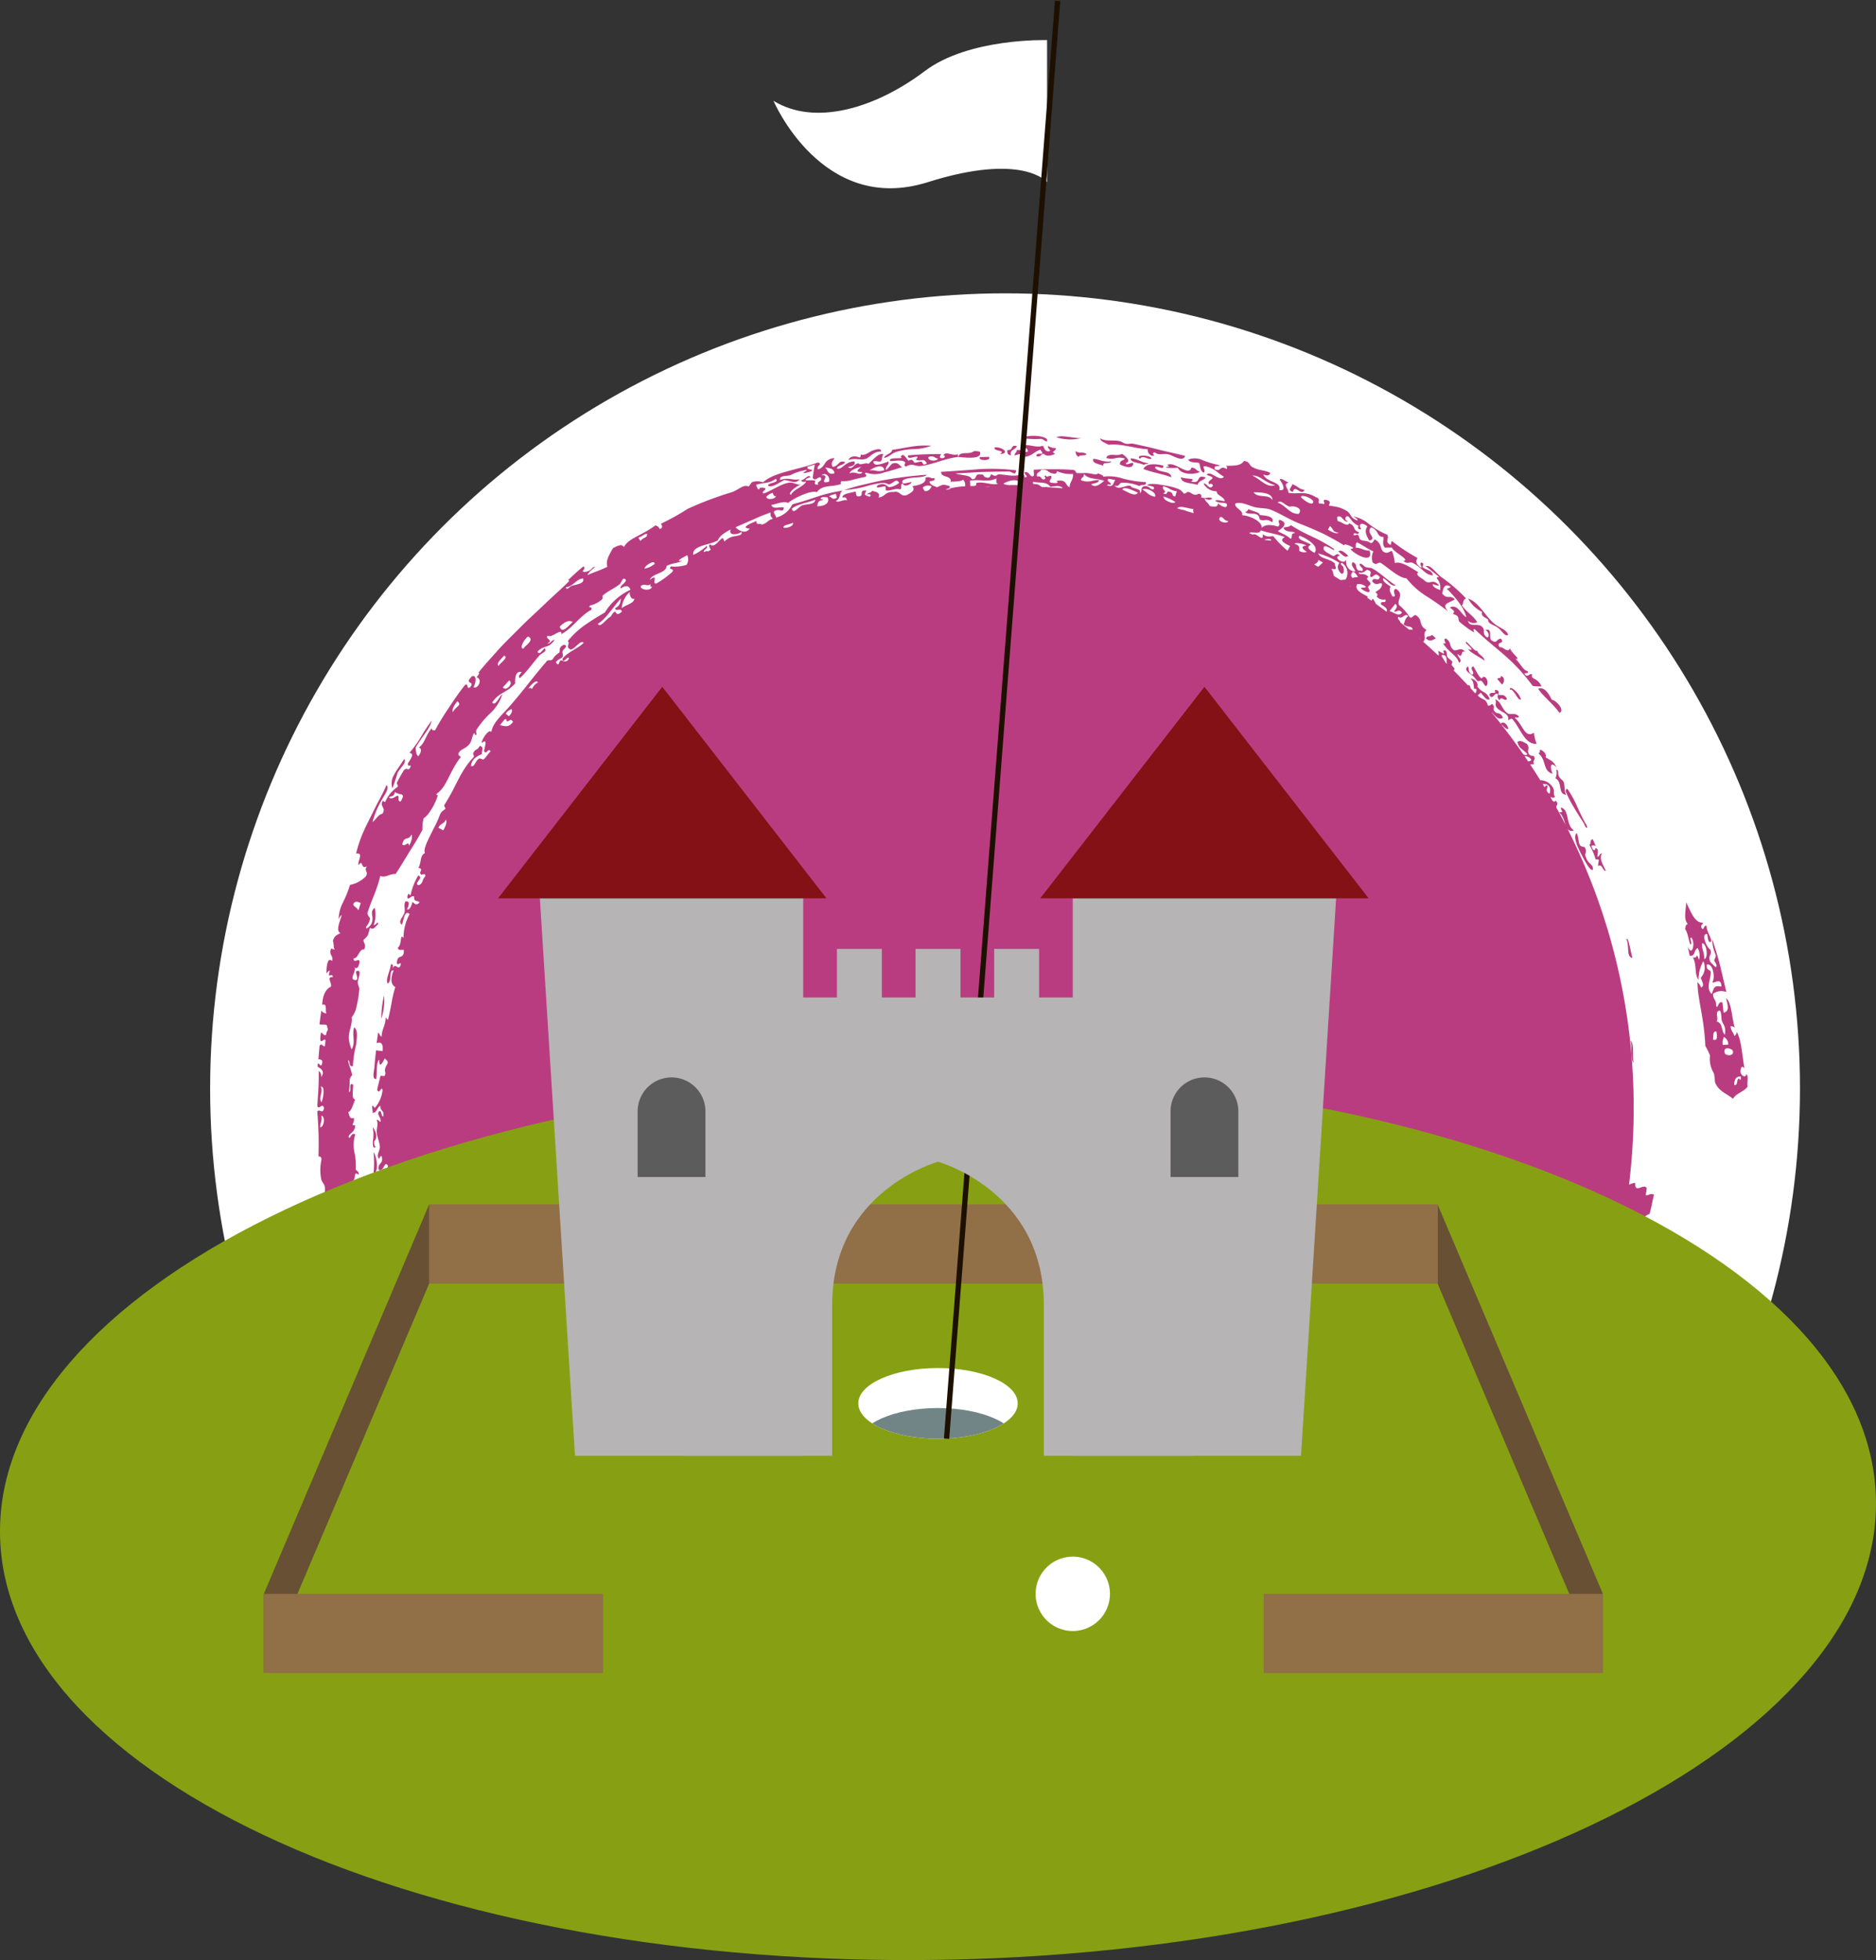 <svg xmlns="http://www.w3.org/2000/svg" xmlns:xlink="http://www.w3.org/1999/xlink" width="294.994" height="308.105" viewBox="0 0 294.994 308.105">
  <rect x="0" y="0" width="294.994" height="308.105" fill="#333333" stroke="none"/>
  <defs>
    <clipPath id="clip-path">
      <rect id="Rectangle_100" data-name="Rectangle 100" width="294.994" height="308.105" fill="none"/>
    </clipPath>
    <clipPath id="clip-path-2">
      <path id="Tracé_786" data-name="Tracé 786" d="M30.611,54.328c0,3.068,5.617,5.555,12.543,5.555S55.688,57.4,55.688,54.328s-5.608-5.551-12.534-5.551-12.543,2.491-12.543,5.551" transform="translate(-30.611 -48.777)" fill="none"/>
    </clipPath>
  </defs>
  <g id="Groupe_19501" data-name="Groupe 19501" transform="translate(571.041 -2367.89)">
    <circle id="Ellipse_9" data-name="Ellipse 9" cx="125" cy="125" r="125" transform="translate(-538 2414)" fill="#fff"/>
    <g id="Groupe_19324" data-name="Groupe 19324" transform="translate(-571.041 2367.89)">
      <g id="Groupe_101" data-name="Groupe 101" transform="translate(0 0)">
        <g id="Groupe_100" data-name="Groupe 100" clip-path="url(#clip-path)">
          <path id="Tracé_708" data-name="Tracé 708" d="M36.5,16.652c.049.4-.339.454-.309.833.741-.154,1.891-.683,1.133.256,1.5.04,1.856-.851,2.945-1.155,0,.269.353.309.251.644-.454,0-1-.066-.891.392.772.181.6-.4,1.177-.384.22.511,1.609.229,1.737-.066-.846-.216.317-.428.075-.842a2.093,2.093,0,0,1-1.137-.317c-.309.37.807.785-.066.846-.591-.115-.538-.6-.807-.895-1.195.485-2.8-.644-3.514.287.763-.031,1.248.128,1.129.679-.886.119-.833-.4-1.724-.278" transform="translate(123.361 54.097)" fill="#ba3c80"/>
          <path id="Tracé_709" data-name="Tracé 709" d="M41.536,15.847c-1.2.022-3.113-.56-3.853-.137a7.141,7.141,0,0,0,3.853.137" transform="translate(128.452 53.028)" fill="#ba3c80"/>
          <path id="Tracé_710" data-name="Tracé 710" d="M39.415,16.021c.348.04,1.085.851.882.044-.732-.736-3.567-.617-3.822-.15a14.617,14.617,0,0,0,2.941.106" transform="translate(124.331 52.969)" fill="#ba3c80"/>
          <path id="Tracé_711" data-name="Tracé 711" d="M38.838,16.978c.132-.423,1.089-.048,1.23-.467-.82-.419-1,.013-1.7-.423a.864.864,0,0,0,.472.891" transform="translate(130.78 54.838)" fill="#ba3c80"/>
          <path id="Tracé_712" data-name="Tracé 712" d="M36.343,17.012c1.715-.1.273-1.2-.864-1.049-.154.736,1.856.322.864,1.049" transform="translate(120.908 54.363)" fill="#ba3c80"/>
          <path id="Tracé_713" data-name="Tracé 713" d="M36.511,17.392c-.3-.952.785-.833.908-1.455-1.08-.265-.481.763-1.468.617-.088.481.057.794.56.838" transform="translate(122.464 54.177)" fill="#ba3c80"/>
          <path id="Tracé_714" data-name="Tracé 714" d="M14.891,29.291c.41-.864,1.539-1.653,1.071-2.231-.6.952-1.217,1.741-1.6,2.487a2.556,2.556,0,0,0-.265,2.121,21.11,21.11,0,0,0,.794-2.376" transform="translate(47.603 92.242)" fill="#ba3c80"/>
          <path id="Tracé_715" data-name="Tracé 715" d="M13.941,48.182c-.556.168-.225.613-.8.282l.322.846.8-.287Z" transform="translate(44.801 164.242)" fill="#ba3c80"/>
          <path id="Tracé_716" data-name="Tracé 716" d="M14.613,49.629c-.194-.406-.322-1.062-.626-1.049.2.86-.476-.317-.7-.066l.317.851c.467-.406.617.41,1.01.265" transform="translate(45.289 165.25)" fill="#ba3c80"/>
          <path id="Tracé_717" data-name="Tracé 717" d="M13.867,49.752c-.128.547.41,1.706.992,1.208-.273-.692-.551-1.349-.992-1.208" transform="translate(47.203 169.528)" fill="#ba3c80"/>
          <path id="Tracé_718" data-name="Tracé 718" d="M14.358,50.175c-.207-.454-.366-.935-.551-1.4-.908.062-.071,1.649.551,1.4" transform="translate(45.702 166.257)" fill="#ba3c80"/>
          <path id="Tracé_719" data-name="Tracé 719" d="M34.587,16.47c-.128.8.957.088,1.486.229.123.031-.287.436-.234.454.869.3,1.049-.216,1.477.256.145.163.335.339.04.423-.5.265-.467-.313-.613-.357-.291-.088-.824.185-1.142.128-.145-.018-.242-.741-.913-.291-.313-.176-.794-1.4-1.256-.653.736.547-2.054-.075-1.649.7.864.009,2.019-.273,2.372.251-.075.317-.3.41.084.63,1.12-.63,1.353-.018,2.293-.1,1.755-.15,3.725-1.168,5.912-1.424l-.022-.423c-.913.309-1.821-.542-2.306.159.4-.022.348.507-.251.454-.445,0-.238-.441-.053-.63a51.994,51.994,0,0,0-5.224.194m4.709.5c-.181.507-1.755.4-1.477-.256.9-.287.926.229,1.477.256" transform="translate(108.203 55.112)" fill="#ba3c80"/>
          <path id="Tracé_720" data-name="Tracé 720" d="M37.6,16.184c-.877-.123-.71-.176-1.155.057-.723.4-1.966-.168-2.271.78.273-.035,4,.63,3.426-.838" transform="translate(116.48 54.811)" fill="#ba3c80"/>
          <path id="Tracé_721" data-name="Tracé 721" d="M36.425,16.29l-1.433.022c-.423.652,1.874.622,1.433-.022" transform="translate(119.102 55.53)" fill="#ba3c80"/>
          <path id="Tracé_722" data-name="Tracé 722" d="M41.177,17.358c.816-.044,1.631-.079,1.931-.432a64.531,64.531,0,0,0-6.507.8c-1.142.2-2.271.476-3.373.736a28.37,28.37,0,0,0-3.117.886,17.264,17.264,0,0,0,3.818-.719c1.362-.344,2.614-.613,3.161-.168.749-.123,1.155-1.089,1.658-.269a2.785,2.785,0,0,1-1.583.683c-.481-.22-.7-.767-1.759-.3-.719.758.966.062,1.168.19.106.057,0,.6.115.626.679.123,1.508-.419,2.222-.15.357-.19-.084-.816.423-.935.172.626,1.2.207,1.376-.22-.533,0-1.618.556-1.442-.194.282-.357,1.1-.445,1.909-.529" transform="translate(102.641 57.698)" fill="#ba3c80"/>
          <path id="Tracé_723" data-name="Tracé 723" d="M32.931,17.561c.705-.172,1.182-1.23,2.473-1.155.031-.679-.908-.291-1.234-.2-.653.159-1.221.926-1.984.648-.026.176.079.41-.2.476-.56-.265-1.424-.291-1.728.379,1.2-.362,1.781.088,2.672-.15" transform="translate(103.145 54.586)" fill="#ba3c80"/>
          <path id="Tracé_724" data-name="Tracé 724" d="M36.184,16.454a8.105,8.105,0,0,0,2.769-.52,12.243,12.243,0,0,0-2.923.106c-1.08.145-2.2.406-3.223.525-.035.622-1.168.7-1.274,1.283.869-.176,1.054-.661,1.922-.961a11.047,11.047,0,0,1,2.729-.432" transform="translate(107.488 54.141)" fill="#ba3c80"/>
          <path id="Tracé_725" data-name="Tracé 725" d="M13.668,48.351A3.33,3.33,0,0,1,14.4,50.3c.97,0,0-2.57-.736-1.944" transform="translate(46.591 164.483)" fill="#ba3c80"/>
          <path id="Tracé_726" data-name="Tracé 726" d="M58.75,33.595c.309.974.785.758.19-.088-.5-.877-.988-1.957-1.428-2.945a15.178,15.178,0,0,0-1.3-2.31c-.207-.273-.3-.04-.375.2a16.5,16.5,0,0,0,1.318,2.592c.5.855,1.063,1.706,1.592,2.553" transform="translate(190.344 95.883)" fill="#ba3c80"/>
          <path id="Tracé_727" data-name="Tracé 727" d="M54.545,23.423c-.273.727.692.948.921,1.2.106.115-.066.291.278.564s.913.432,1.358.785c.525.41,1.159,1.5,1.543,1.036-.344-.891-1.4-1.014-2.381-1.9-1.252-1.093-2.235-3.183-3.9-3.765a4.72,4.72,0,0,0,2.178,2.081" transform="translate(178.506 72.751)" fill="#ba3c80"/>
          <path id="Tracé_728" data-name="Tracé 728" d="M56.029,28.5c-.287-.507.1-.9-.419-1.062a2.166,2.166,0,0,1-.132,1.376c1.186.613.313,2.509,1.684,2.588-.362-.652-.141-1.3-.406-2.024-.1-.278-.494-.4-.727-.877" transform="translate(189.11 93.528)" fill="#ba3c80"/>
          <path id="Tracé_729" data-name="Tracé 729" d="M54.864,24.6c.481.957,2.372,2.394,3.342,3.809.943-.454-.639-2.063-1.208-2.059-.551-1.151-1.23-2.072-2.134-1.75" transform="translate(187.017 83.65)" fill="#ba3c80"/>
          <path id="Tracé_730" data-name="Tracé 730" d="M57.728,29.465C57.2,28.358,56.578,28.309,56,27.882c.339-.353-.644-1.42-.93-1.076a.315.315,0,0,1-.2.463c1.314,1.005.644,2.773,2.244,3.214-.419-.961-.419-2.068.617-1.018" transform="translate(187.028 91.147)" fill="#ba3c80"/>
          <path id="Tracé_731" data-name="Tracé 731" d="M58.626,40.635c-.22-1.089.123-2.941-.467-3.54.273,1.085-.075,2.919.467,3.54" transform="translate(198.249 126.449)" fill="#ba3c80"/>
          <path id="Tracé_732" data-name="Tracé 732" d="M58.945,36.51c-.22-.811-.666-3.571-.935-2.949.52,1.089-.088,2.689.935,2.949" transform="translate(197.741 114.094)" fill="#ba3c80"/>
          <path id="Tracé_733" data-name="Tracé 733" d="M58.2,33.182s-.194.8-.1.939c.6-.454.692.842,1.186.749-.578-1.2-1.023-1.878-.639-2.778-.4.093-.309.467-.675.573-.075-.322.362-1.3-.362-1.367.106.26-.2.467-.392.163l-.225-.511a.848.848,0,0,1,.7.009l-.45-1.032c-.608.04-.168.679-.556.846a10.625,10.625,0,0,1,1.005,2.31s.41-.057.507.1" transform="translate(193.228 102.019)" fill="#ba3c80"/>
          <path id="Tracé_734" data-name="Tracé 734" d="M40.58,17.439c-.088-.741,1.1-.2,1.279-.675-1.5.154-2.054-.454-2.848-.4-.212.754.939.78,1.57,1.076" transform="translate(132.891 55.77)" fill="#ba3c80"/>
          <path id="Tracé_735" data-name="Tracé 735" d="M57.631,31.883c-1.186,0-.705-1.155-1.208-2.182-.754.635.436,2.813,1.089,4.03.511.93.948,1.715,1.42,1.808.265-.935-.745-.93-1.027-1.966-.441-.758.348-.82-.273-1.689" transform="translate(191.507 101.245)" fill="#ba3c80"/>
          <path id="Tracé_736" data-name="Tracé 736" d="M42.61,17.1c.044-.564,1.525.578,1.283-.339-1.477-.339-2.667-.326-3.113.547,1.861.683,2.689.657,4.409,1.3-.168-1.173-1.9-.586-2.579-1.5" transform="translate(139.009 56.417)" fill="#ba3c80"/>
          <path id="Tracé_737" data-name="Tracé 737" d="M42.616,16.7c-.287-.626-2.681-.6-1.808.035.485-.7,1.4.322,1.808-.035" transform="translate(138.456 55.372)" fill="#ba3c80"/>
          <path id="Tracé_738" data-name="Tracé 738" d="M40.569,16.661c1.9-.229,3.637.507,6.185.719-.229.423.586,1.345,1,.9-.287-.075-.273-.45.1-.41.6.52,1.217.119,2.068.282.683.128,2.3,1.345,2.694.265-1.415-.37-2.9-.661-4.276-1.018s-2.7-.635-3.822-.886c-.542-.119-.683.088-1.208-.013-.547-.106-.6-.353-1.129-.432-1.12-.181-2.328.1-2.936-.445.031.56.82.732,1.331,1.04" transform="translate(133.752 53.25)" fill="#ba3c80"/>
          <path id="Tracé_739" data-name="Tracé 739" d="M43.13,17.125c-1.265-.154-1.525-.679-2.8-.785-.093.727,1.486.675,2.138,1.058.066-.269.533-.071.661-.273" transform="translate(137.461 55.701)" fill="#ba3c80"/>
          <path id="Tracé_740" data-name="Tracé 740" d="M46.485,18.47c.3-1.287,1.323.772,1.83-.309-.974-.15-.754-.419-1.909-.9-.057.419-.921.979.079,1.208" transform="translate(156.819 58.844)" fill="#ba3c80"/>
          <path id="Tracé_741" data-name="Tracé 741" d="M42.119,17.063c.062,1.04,1.495.877,2.623,1.221.185-.71.948-.652,1.292-1.159-1.724-.6-.564,1.111-2.323.63.926-.626-.807-.291-1.592-.692" transform="translate(143.573 57.931)" fill="#ba3c80"/>
          <path id="Tracé_742" data-name="Tracé 742" d="M41.619,17.846c.675.326,1.847.772,2.063-.031.106-.648-1.239.423-1.133-.22.926-.269-.185-1.151-.608-1.411a2.613,2.613,0,0,1-1.4.137c-.525,0-1,.066-1.085.507,1.362.366,1.574-.339,2.932.088-.2.37-.886.22-.772.93" transform="translate(134.506 55.169)" fill="#ba3c80"/>
          <path id="Tracé_743" data-name="Tracé 743" d="M41.711,16.686c.168.053.326.115.225.273-.172-.031-.339-.053-.335.137a9.522,9.522,0,0,0,1.8.013c.63,1.331,3.2.979,3.479.591-.7-.119-.489-.547-1.336-.617-.4,1.512-2.707-1.142-3.836-.4" transform="translate(141.807 56.421)" fill="#ba3c80"/>
          <path id="Tracé_744" data-name="Tracé 744" d="M13.795,43.268c-.251-.04-.26-.436-.269-.838.639-.626.256-1.658-.234-2.244a5.808,5.808,0,0,1,.031,2.182c-.018.754.022,1.3.472.9" transform="translate(45.309 136.986)" fill="#ba3c80"/>
          <path id="Tracé_745" data-name="Tracé 745" d="M53.387,25.287c.273.22.467.626.758.816.044.031.357-.154.507-.075.287.159.454.661.723.851.5-.238.287-1.552-.436-1.473-.3.886-1.089-1.023-1.525-1.649-.785.313.467,1-.216,1.327-.741-.529-.335-.855-.635-1.309-.763.586.291,1.085.824,1.512" transform="translate(178.258 80.983)" fill="#ba3c80"/>
          <path id="Tracé_746" data-name="Tracé 746" d="M52.628,24.016c.3.586,1.777,1.195,2.614,1.86-.2-.882-.9-.794-1.212-1.609-.339.37-2.01-2.16-1.711-1.142.807.736,1.292,1.27.309.891" transform="translate(178.222 78)" fill="#ba3c80"/>
          <path id="Tracé_747" data-name="Tracé 747" d="M53.123,25.341c.5,1.1.877-.666,1.358-.031a.424.424,0,0,0-.542-.644c.392.745-.648.062-.816.675" transform="translate(181.083 83.861)" fill="#ba3c80"/>
          <path id="Tracé_748" data-name="Tracé 748" d="M54.137,25.4c.459-.2.516-1.362-.251-1.283.251.432-.242.128-.485.41Z" transform="translate(182.03 82.187)" fill="#ba3c80"/>
          <path id="Tracé_749" data-name="Tracé 749" d="M54.755,25.544c.287.459.582.917.86.785a3.262,3.262,0,0,0-.917-1.384c-.454-.406-.873-.613-.846-.15.278-.141.6.3.9.749" transform="translate(183.56 83.619)" fill="#ba3c80"/>
          <path id="Tracé_750" data-name="Tracé 750" d="M47.732,19.731c.494.4,1.063,1.186,1.574.7-.436-.353-1.018-1.054-1.574-.7" transform="translate(162.706 66.929)" fill="#ba3c80"/>
          <path id="Tracé_751" data-name="Tracé 751" d="M44.922,18.149a.863.863,0,0,1-.507.476c.52.582,2.147-.273,2.257,1.155.78.384,1.005-.265,1.966.45.511-.992-1.314-1.08-1.966-1.137.079-.476-1.256-.6-1.75-.943" transform="translate(151.399 61.867)" fill="#ba3c80"/>
          <path id="Tracé_752" data-name="Tracé 752" d="M50.86,23.221c.626.6,1.08.234,1.552-.031l-.622-.56c-.265.45-.7,0-.93.591" transform="translate(173.369 77.142)" fill="#ba3c80"/>
          <path id="Tracé_753" data-name="Tracé 753" d="M54.934,24.879c-.7-.829-1.168-.1-1.763-.247-.926-.688-.212-1.16-1.309-1.874-.591.37.52.913-.388.8.789,1.384,2.182,1.852,2.478,3.029.776-.331-.357-.952-.181-1.371.891.939.344-.714,1.164-.339" transform="translate(175.458 77.578)" fill="#ba3c80"/>
          <path id="Tracé_754" data-name="Tracé 754" d="M220.216,132.707l.154-1.115c-.5-.824-1.9,1.018-1.808-.824a2.856,2.856,0,0,0-.979.3,99.308,99.308,0,0,0,.736-12.027,97.393,97.393,0,0,0-10.391-43.9.806.806,0,0,0,.988.238c-1.353-.948-.635-3.249-2.041-3.606.026.785.666.63-.3.772-.137-.256-.278-.507-.419-.758-.1-.4.507-.481-.137-1.12-.119.313-.322.172-.489,0-.106-.194-.22-.388-.331-.582.287.176.569.216.736,0-.353-.622.018-.811-.3-1.411a2.34,2.34,0,0,0-2.006-1.195c-.516-.829-1.036-1.64-1.569-2.451a1.1,1.1,0,0,1,.6-.04c-.335-.683.362-.7-.044-1.274-.132-.168-.6.079-.829-.454-.256-.6.269-.745-.256-1.49-.5-.242-.983-.652-1.5-.313.26,1.063.719,1.032,1.583,1.918-.234.287-.441.145-.648.04q-1.693-2.44-3.518-4.77c.375.317.754.807,1.137.807.022-.525-.7-1.424-1.168-.846-.467-.6-.948-1.186-1.428-1.777l.093.044c.556.666,1.111,1.2,1.675.794-.45-1.067-.895-.414-1.34-1.054-.344-.423.234-.63-.375-1.111-.225.123-.441.41-.675.185-.313-1.16-.86-.741-1.574-1.543l.485-.41c.472.56.952,1.323,1.393,1-.564-1.345-1.032-.816-1.944-1.98.256-.547-.533-1.331-1.12-1.221.6.185.547,1.358.639,1.636-.022-.062.326-.137.339.075a.7.7,0,0,1-.185.586c-.26-.287-.516-.573-.78-.86.057-.132.009-.282-.278-.472l-.075.093c-.745-.807-1.508-1.6-2.279-2.385.414-.26-.115-.481-.3-.855-.048-.1.172-.362.106-.489-.15-.287-.613-.485-.785-.772-.071-.115-.013-1.38-.644-.921.5.988-.67-.172-.833.066a.647.647,0,0,1,.079.657c-.785-.736-1.583-1.464-2.39-2.174.6-.582-.181-1.27.538-1.847-1.428-.838-.472-1.512-1.68-2.323-.388-.145-.56.591-.983.3a7.9,7.9,0,0,0-1.68-1.909c-.384-.846.917-1.675-.5-2.544-.8.3.406,1.424-.556,1.168-.22-.5-.622-1-.26-1.5-.6-.45-1.42-.891-1.124-1.345.983.67,1.04,1.212,1.971,1.177-1.331-.846-2.579-2.077-3.7-2.681-.423-.22-.56-.048-1.195-.282-.022-.009-.794-.833-.829-.3.093.331.833.635.353.992-.238-.154-.379-.04-.591-.132-.516-.423-.026-.9-.824-1.3-.5.538.353.992.353,1.5a1.506,1.506,0,0,1-1.411-1.433c-.071-.939.084.013-.586-.132-.5-.093-1.3-.78-.384-.966-.688-.626-.705.392-1.309-.04-.635-.384-1.481-.741-1.234-1.226.062-.78,2.107,1,1.543.181-.666-.432-1.3-.807-1.918-1.155s-1.23-.608-1.8-.891a22.586,22.586,0,0,1-3.011-1.644c-.269.348-.767.26-1.146.4.251.891,1.847.463,1.768.877-.763-.1-.251,1.04-.741.807-.613-.608-1.741-.917-1.913-1.164.529-.322,1.913-1.252.229-1.764-.322.41.273.635-.2,1.076-1.067-.322-2-.388-2.575.194.093-1-1.781-1.891-3.086-1.988.247-.763-1.195-1.085-1.085-1.816.807-.344,1.79.154,2.875.494.882.278,1.935.163,2.628.432,1.428.529,3.011,1.587,4.656,2.226,1.195.467,2.61,1.058,3.884,1.671,1.256.652,2.4,1.292,3.091,1.75-.022-.476,1.354.287,1.459.388a1.584,1.584,0,0,1-.472.2c1,1.08,3.7,2.279,2.994.194-.613.168-1.543-.533-2.165-.414.079-.287-.128-.564.216-.869,1.6.869,1.279.824,2.557,1.433a2.355,2.355,0,0,0-.119,1.7c.661.666.82-.128,1.323.128,1.389.957,2.9,2.368,4,2.4a12.4,12.4,0,0,0,3.28,2.9,40.578,40.578,0,0,1,3.32,2.35c-1.27-1.358.225-1.345,1-1.944-.772-.8-1.155.119-1.971-.908.159-.749.3-1.715,1.345-1.071a.829.829,0,0,1-.648.278c1.547,1.574,2.742,3.042,3.091,4.51-.842-.414-1.336-2.156-2.6-1.525,1.292.9.317.705.586,1.089-.066-.1.436.1.582.234.269.251.176.732.339.913a17.133,17.133,0,0,0,2.381,1.733c-.19-.256-.251-.732.1-.5,3.5,3.359,5.731,4.378,9.056,8.866a6.309,6.309,0,0,0,1.38.062c-.661-1.481-1.772-1.018-1.468-1.874-.428-.265-.767.692-1.234-.154.22-.123.71.106.494-.4-.578.057-1.265-1.38-1.891-1.909.992.168-.5-.719-.86-1.618-.428.811-1.1-.388-1.6-.168-.736-1.005.908-.436.181-1.362-.758-.013-.542.913-1.539.212-.423-.591.278-1.891-.917-1.574.785.384.542,1.473.159,1.071-.807-.675.031-1.032-.794-1.693-.622-.472-1.94.212-2.077-.842a1.266,1.266,0,0,0,1.442.225c-.732-1.129-1.455-1.376-2.42-2.614.348-.357.044-.794.648-1.124a24.271,24.271,0,0,0-3.615-3.165c-1.19-.794-1.834-2.151-2.707-1.909l2.1,1.693c-.807.145-.079.207.15,1.208.066.3-.009.555.04.855-.212-.031-1.406-.507-1.146-.93a2.45,2.45,0,0,0,.97.234c-.974-1.155-1.371-.176-2.16-.652-.392-.481-1.808-1.018-1.111-1.442-1.283-.763-2.751-1.794-3.712-1.45a6.8,6.8,0,0,0-.445-1.9c-.467.053-.75.6-1.464.018-.432-.608-.194-1.243-1.248-1.838-.216.234-.344.705-.719.538-.56-.414-1.036-.229-1.459-.454-.357-.19-.19-.635-.516-.829-.053-.035-.785.326-.622-.123.2-.265.736.247.851-.234-1.129-.428-.432-.992-1.561-1.42-.282.661-1.287-.353-1.856-.362.123-.238-.181-.441.066-.7.705-.287.965,1.085,1.64.727-.794-.088-.379-1.063.079-.7.463.485.586.988,1.574,1.428a.315.315,0,0,0,.4.485c-.516-.617-.035-1.239.965-.4-.525.772-.128,1.508.313,2.235,1.353-.357-.727-1.256.3-2.081,1.3.5.794,1.508,1.887,1.5.137.564-.26,1.146.269,1.7.366-.018.741-.031,1.107-.018.145.67,3,1.984,1.781,2.09.688.626.979.009,1.587.37,1.433.758,1.812,1.852,3.068,1.9-.176-.926-1.221-.811-1.631-1.318-.079-.1.414-.533-.2-.7-.331.265.057.578.066.869-.961-.586-1-1.067-.657-1.578a28.7,28.7,0,0,1-4.016-2.658c-.309.238.053.692-.37.52-.8-.494.009-1.023-.392-1.525a12.453,12.453,0,0,1-2.9-1.706,5.276,5.276,0,0,0-2.425-1.16c.287.207.754.4.666.635-1.221-.423-.952-.961-1.592-1.428a5.279,5.279,0,0,0-1.547-.688c-.476-.106-.921-.15-1.389-.238.137-.3.4-.622-.225-.838-1.177-.291-.013.67-.67.6-.265-.141-.4-.018-.635-.093-.185-.326.291-.732-.489-.979-1.825-1.08-2.857-.392-4.334-.7.119-.564-1-1.376.1-1.592-.445-.084-1.309-.882-1.455-.445.392.481,1.164,1.878-.075,1.6.476-1.314-2.077-1.173-2.5-2.447.591.282.952.2,1.089-.242-1.089-.52-1.7-.287-2.874-.943-.5-.3-.278-.785-1.257-.935-.533.873-1.786.714-2.861.785a.322.322,0,0,1,.137.5c-1.124-.7-.869.564-1.887.009-.1-.741.6-.331.838-.6a15.676,15.676,0,0,1-2.738-.807,2.821,2.821,0,0,0-2.275-.084c.41.555,1.018.37,1.7.507.291.5.079,1.173.736,1.543.533-.388-.551-1.08.335-1,1.45.335,1.891,1.093,2.852,1.631-.644.943-2.235-1.182-2.694-.26,2.143.6-.313.7.419,1.477.071-.2.56-.088.542.19-.525.895-1.146-.692-1.433-.26a2.322,2.322,0,0,0,2.032,1.146c-.053.666,1.3.9,1.243,1.561-.516-.057-1.146-.291-1.477-.071.736.569,1.79.075,1.861.657-.018.8-1.274-.057-1.4-.273-.066.727-.71.569-1.345.423-.128-.432-.732-.714-.776-1.173.586.269,1.01.3,1.2-.026-.767-.322-.974.159-1.741-.154.053-.256.079-.5-.406-.564-.772.494-1.045-.229-1.689-.282-.176-.018-.335.335-.661.242a2.235,2.235,0,0,0-.692-.648,9.263,9.263,0,0,0-2.174-.591c-.895-.159-2.385-.467-2.892-.057.472.163,1.42.128.988.675-.675-.075-.5-.516-1.309-.538-.9.145-.287.908-.829,1.107.384-.807-1.27-.622-1.45-1.151-.846-.168-1.825.807-2.544-.062.842.348.67-.428,1.217-.41a6.248,6.248,0,0,1,2.747.529c.2-.379,1.089.088,1.005-.63a17.784,17.784,0,0,1-3.615-.56,6.986,6.986,0,0,0-3.095-.3c-.026-.3-.569-.326-.767-.538-.326.357-1.137.022-1.7-.026-.476-.035-1.4.053-1.706-.018-.132-.031-.194-.445-.5-.472-.957-.093-1.953-.11-2.994-.115h-1.583l-1.64.066c-.172.3.26,1.107-.339,1.049-.428-.181-.379-.688-1.085-.679-.282.384.8.736-.035.846-.022-.26-.062-.507-.538-.445-1.411.392-2.376-.022-3.628-.035-.084,0-.194.242-.56.22-.19-.009-.423-.234-.551-.207-.093.022-.176.772-.833.436-.436-.013-.225-.538-.846-.414-1.045-.181-.414.816-1.367.71-.335-.732-1.768-.542-2.561-.9,1.217-.022,2.725-.163,4.224-.216,1.5-.035,3-.075,4.179-.071.467-.009,1.063.776,1.124-.194a32.217,32.217,0,0,0-5.789-.181c-2.182.181-4.4.326-6.009.423-.013.988,1.622.476,1.525,1.556.732-.048,1.583-.018,1.922-.331a1.128,1.128,0,0,1,.331,1.04,11.7,11.7,0,0,0-2.451.362.3.3,0,0,1,.04.115l-.6.066c.137-.225.824-.1.525-.6-1.107-.251-.869-.265-1.918.212-.494-.22-1.12-.317-1.208-.93.436-.071.966-.079.794-.516-.661.163-.648-.317-1.415-.053.154.7-.555,1.12-2.081,1.331.6.63-.163,1.005-.864,1.411l-.317.053c-.767.009-.8-.763-1.759-.551-1.4-.057-1.248.723-2.359.877.331-.794-.335-.869-1.058-1.071.066.344-.732.278-.732.591.428-.159.789.123.357.357-.86-.366-.816-.194-.485-.979-1.327-.119-.2.9-1.226.917-.41.048-.366-.45-.463-.767-.807.242-2.16.326-2.063.97.476-.154.679.035.688.472-.287-.353-1.477.454-1.711.026.789-.348.432-1.168,1.036-1.6a23.286,23.286,0,0,0-3.637.829c-1.212.406-2.535.86-4.259,1.323A3.884,3.884,0,0,1,83.461,26.2c.035-.344-.692-.908-.106-1.093.763-.348,1.27.428,1.323-.5-.626-.154-1.711.384-1.953-.388.93-.19,2.054-.679,2.61-.313.921-.767,3.611-2.059,4.528-1.7.9-1.19,2.2-.763,3.787-1.265.022-.176-.1-.406.176-.485.829.176,2.447-.472,3.655-.644.556-.432-.454-.428.154-.679a4.085,4.085,0,0,0,2.835-.035c1.085-.251,2.169-.652,2.835-.8-.472-.242-.564-.869-1.543-.6-.4.309-.6.719-1,1.023-.181-.6.533-.749.357-1.345a7.471,7.471,0,0,1-1.411.459c-.5.11-.93.053-.948-.459.529-.154.666.088,1.177-.018.247-.326.15-.816.4-1.142-.846-.194-1.7,1.032-2.385,1.552-.247-.322-1.345.309-1.508-.1-.745,0-.97,1.16-1.667.578.758-.106,1.208-.344,1.005-.869-1.459-.018-1.971,1.4-2.742,1.107-.026-.511,1.182-.538,1.265-1-1.045-.41-.877.608-1.935.741-.406-.648.1-.952.265-1.389-1.847.234-1.243,1.389-2.588,1.794-.317-.6.838-.8.009-1.093-3.558,1.261-6.812,1.508-8.654,3.117a2.7,2.7,0,0,0-1.614-.066c-.379.2-.348.5-.679.723-.741-.379-1.53.5-2.535.873a54.085,54.085,0,0,0-7.01,2.641,37.64,37.64,0,0,1-4.2,2.332c.141.309.4.613-.2.851a.915.915,0,0,0-.679-.578c-2.337,1.706-4.228,2-4.951,3.408-.331-.582-1.04-.168-1.711.154-.551.979-1.2,1.957-.886,2.932-1.076.564-2.05.816-3.113,1.309.1-.573,1.706-1.534.943-1.252-.247.088-.392.63-1.323.749-.961.031.287-.432-.273-.86a31.973,31.973,0,0,0-2.482,2.235c.123-.106.366-.084.132.172-1.01,1.027-2.226,2.085-3.465,3.258-1.221,1.195-2.575,2.381-3.853,3.655-1.265,1.292-2.592,2.531-3.747,3.822s-2.279,2.5-3.188,3.672c.357-.335.216.212-.22.608,1.032.251.273,1.913-.459,1.578.366-.705.569-1.918-.216-1.755-1.424,1.362.516.705-.3,1.719-.692.529-.159-.7-.842-.3-1.054,1.331-1.874,2.566-2.636,3.721a37.264,37.264,0,0,0-2.059,3.395c-.313-.075-.494.1-.52-.362C28.268,60.55,28.3,61.6,27.3,62.331c.511.225.362.741-.093,1.389-.436-.317-.339-.877-.423-1.353.719-1.376,2.35-3.086,2.517-4.224a22,22,0,0,0-1.627,2.442A18.368,18.368,0,0,1,25.8,63.19c.908.115.168.961-.242,1.658-.093.772.877-.168.238.851-.4.256-.238-.291-.86.2-.37.613-.727,1.23-1.049,1.869-.19.357.194.428.084.745a5.383,5.383,0,0,0-1.988,2.407l-.375-.194c-.551.948.608,1-.053,2.041-.578.031-1.023.891-1.543,1.3a12.392,12.392,0,0,1,1.12-2.888c.529-1.12,1.671-2.4,1.071-2.941-.326.772-.741,1.6-1.208,2.456s-.9,1.794-1.376,2.716c-.459.939-.939,1.874-1.314,2.813A20.744,20.744,0,0,0,17.418,79c1.3-.159.123,1.309.4,1.83.785-1.054.229.732,1.292.19-.5.811.309.754-.15,1.57a4.7,4.7,0,0,1-2.491,1.34,18.2,18.2,0,0,1-1.155,2.844,5.929,5.929,0,0,0-.635,2.725c-.062-.3.467-.891.463-.82-.026.485-1.08,2.513-.172,2.826-.472.273-.966.384-1.2,1.256.207.37.018,1.08.322,1.358l-.613-.159c-.388,1.045.41,1.04.181,1.944-.926-.891-.926,1.821-.873,2a.771.771,0,0,1,.529-.507c-.529,1.547.419.172.445,1.036-1.063-.106-.11.948-.287,1.495-.723.339-1.292,1.129-1.384,2.848.877-.242.423.926.661,1.353a.956.956,0,0,1-.794-.441l-.3,2.129c.344.229,1.283-.185,1.217.485.265.644-.075.375-.172,1.2-.591.282-.767-1.058-.877.19-.212,1.728.705.057.776.714l-.079.9c-.578-.035-.379-.555-.842-.1l-.19,2.134c.326.057.736.031.578.666-.172,1.014-.749-.886-.683.551.093,0,1.358.6.529,1.57a.943.943,0,0,0-.37-.948c.026,2.319-.066,3.113-.225,5.493.225.754.824-.6,1.049.331-.159,1.133-.741,0-1.054.582a57.306,57.306,0,0,1,.19,7.023c.26.022.5.066.459.586a7.454,7.454,0,0,0-.013,3.06c.145.5.454.613.56,1.177.115.608-.194,1.433.031,2.138.11.344.494.529.525.86,0,0-.071.159-.15.348a1.959,1.959,0,0,0-.163.608c-.009.8.339,1.578.384,2.412.071.4.414.22.52.538-.56.864.212,1.354.4,2.4a10.631,10.631,0,0,1,.044,1.23c.11.864.6,1.561.723,2.341.093.56-.145,1.071-.084,1.578.22,1.561.657,3.174,1.036,4.8s.869,3.214,1.08,4.792c.441-.481.45.569.688.745.547.4,1.411.022,1.922.957-.5-1.53,1.115-.648,1.287-1.4.181.657.441,1.032.816.979-.176-.882.45-1.2,1.287-1.389a5.659,5.659,0,0,0,.41-3.315,24.122,24.122,0,0,0-1.173-4.016c-.379-1.045-.727-2.31-1.1-3.28a1.6,1.6,0,0,0,.163-1.217c-.11-.948-.7-1.433-.9-2.156-.1-.353.141-.436.026-.886-.309-1.067-.533-2.218-.811-3.43a22.9,22.9,0,0,1-.582-3.906c-.357-.67-.573.586-.873-.19-.057-.3.842-.679.11-.886-.322.652-.811-1.323-1.248-1.636.644-.26-.009-1.644.961-.952.026-.569-.322-.547-.476-.833a9.866,9.866,0,0,0-.2-2.676,5.6,5.6,0,0,1,.123-2.826c-.67-.476-.851,1.093-1.054.309.309-.639,1.049-.7,1.036-1.755-.864.088.031-.4-.225-1.159-.679.251-.666-.45-.86-.882.608-.3.749-1.3,1.107-2-.657-.093-.3-1.459-.335-2.337-.816-.516-.123,1.248-.679,1.129.309-1.353-.132-2.01.525-2.592-.128-.917-.529-1.481-.648-2.4.4.159.066,1.146.767.952A17.665,17.665,0,0,1,17.44,109c.048-.886.375-2.054-.3-2.681-.45,1.151.273,2.262-.414,3.474a5.325,5.325,0,0,1-.459-1.821c.013-1.155.652-2.376.45-3.2a4.021,4.021,0,0,0,.82-1.935,15.5,15.5,0,0,0,.392-2.606c.013-.128-.247-.688-.247-.948,0-.507.7-1.962-.057-1.821-.661-.057.472,1.38-.3,1.442-1.164-.141.265-1.314-.181-2.16.234.617.71.2.829-.71-.071-.767-.921.4-.957-.547.767.066.873-1.521,1.653-1.4.463-.811-.19-1.023-.053-1.543a2.506,2.506,0,0,0,.661-.727c.145-.357.194-.767.331-1.124.533.353.82-.132.979-.309.1-.115.481-.278.168-.56a.78.78,0,0,1-.573.432,4.752,4.752,0,0,0,.168-2.72c-.952.749.066,1.393-.569,2.592-.132.234-.917,1.067-.78.379a2.5,2.5,0,0,0,.626-1.353,1.632,1.632,0,0,1-.436-.758c.758-2.376,1.424-3.386,2.041-5.881.745.384,1.349-.3,2.407-.3.732-1.1,1.477-2.354,2.218-3.558.767-1.2,1.473-2.376,2-3.395a5.41,5.41,0,0,1,.207-1.834c.78-.362,2.063-2.685,2.222-3.712-.022.132-.362.2-.181-.106,1.644-1.142,2.059-3.681,3.8-5.775-.181-.176-.529-.3-.37-.6.445-.8,1.186-.635,1.794-1.565.3-.423.339-1.186.675-1.644.026-.035.1.613.339.256.022-.035-.1-.533,0-.723a14.328,14.328,0,0,1,2.129-2.553,6.948,6.948,0,0,0,1.953-3.046c-.529.41-1.12,1.993-1.6,1.3,1.195-1.719,2.019-1.3,3.615-2.985-.018-.529-.066-2.081,1.027-1.79-.287.353-.683.727-.265.935,1.151-1.1,2.213-2.592,3-3.5.388-.454,1.331-.644.864-1.182-.4.335-.864,1.182-1.111.52.688-.727,1.243-.675,1.86-.983.309-.194,1.283-1.234.489-.741-.273.2-.578.582-.78.432,1.067-.525-.551-.727.057-1.2.586.45,2.218-1.323,2.129-.251,1.724-.913,2.9-2.866,4.682-3.809.291-.648-.6-.172-.181-.683a4.212,4.212,0,0,0,1.834-.926c.3-.234-.013-.454.2-.683.926-.754,1.909-1.151,2.645-1.755.256-.212.467-1.3.943-.661.093.454-1.027.877-.8,1.349.67-.476,1.261-.56,1.534.2a9.306,9.306,0,0,0-4.034,3.571c-.943.556-1.931,1.142-2.932,1.838a13.363,13.363,0,0,0-2.9,2.654c.441.414-.419.957.441,1.323.617.066,1.543-1.6,2.063-1.045-.833.864-2.566,1.446-3.351,2.535.2.842.776-.556,1.049-.11-.384.921-1.133.256-1.243.309-.419.212-.269.794-.591.6-.688-.463.657-.824.842-1.142.1-.172-.079-.648-.026-.846.119-.414,1.063-.886.194-1.045-.939.45-.476.9-.749,1.274a2.867,2.867,0,0,0-1,1c-.392.4-.657-.154-1.089.507-1.4,1.57-3.346,4.179-5.039,6.146-1.486,1.852-3.3,3.179-3.5,4.8-.41-.675-1.667,1.42-1.508,1.7,1.045-.842.37.785.357,1.3.357.675.67-.639,1.023.044-.454.379-.692.961-1.124,1.252-.1.071-.52-.216-.675-.132-.648.353-.67,1.384-1.279,1.168.022-1.08,1.155-1.68,1.741-1.869-.176-.432.441-1.089-.379-1.3-.331.745-.657.432-.97,1.049-.207.313.163.423.035.714-2.143,2.2-2.628,4.409-4.59,7.468-.172.335.207.414.106.705-.891.591-.749.8-1.243,1.9-.216.494-.489.988-.741,1.486s-.481.983-.7,1.428c-.419.9-.7,1.662-.516,2.1-.824.45-.5,1.4-1.014,2.323.988.251-.119.6.463,1.111-.053-.044.82-.317.582.251-.582.688-.256,1.058-1.023,1.384-.882-.344.943-1.164-.057-1.539A10.363,10.363,0,0,0,25.975,85.6c-.229-.15-.26-.564-.489.119-.013.988.679-.37,1.085.106-.168.895.833.516.8.9-.511.494-.626.22-1.085-.106-.2.661-.414,1.287-.864,1.173.3-.67.538-1.3-.225-1.279-.348.639-.018,1.085-.159,1.733-.181.732-1.133,1.455-.41,1.94.3-.727.388-2.372,1.208-1.658a7.867,7.867,0,0,0-.961,3.783c-.6-.917-.185.992-.886,1.481.057.758,1.071.04.939.556-.022,1.358-1.018.432-1.076,1.719-.141.935.966-.507.481.7-.4.516-.719-.622-1.155.282.053-.335.093-.661-.278-.648-.084.948-.913,2.464-.5,3.051.745-.5.1-2.187.917-2.077-.529,1.349-.423,2.244.273,2.623A17.293,17.293,0,0,0,23,102.486c-.145.794-.3,1.6-.56,2.65-.2-.04-.212-.265-.375-.348-.026,1.34-.578,1.724-.639,3.007-.291-.11-.287-.507-.547-.639-.079.551-.154,1.111-.234,1.666.683-.317,1.067.088.948,1.239l-1.049-.119c-.031.622-.181,1.627-.229,2.517-.049.7-.467,2.054.278,1.993.159-.93-.057-2.619.459-3.046-.026,1.556.608.362.864-.194.9.727.3.714.062,1.675-.119.481.238.533-.1,1.1l-.63-.044c-.145.772-.37,1.424-.511,2.2.339.869.683-.723.842.049a5.062,5.062,0,0,1-1.164,2.742c-.115.137-.335-.379-.41-.3-.159.154.093.921-.009,1.124.741.062.683-.93,1.274-1.085-.128.869.648.639.428,1.667-.4-.031-.159-.917-.648-.838-.459.578.282.824.234,1.667-.269-.013-.3-.357-.639-.278.326.582-.026,1.248.026,1.953s.445,1.552.489,2.222c.035.745-.688,1.393-.088,1.962.031-.3.309-.688.406-.3.238,1.133-.714.886-.511,1.988.882.388.877-1.534,1.442-.657.084.723-.56.4-.811.608-.137.115-.009.957-.6.608.053,1.561.851,1.887,1.01,3.267l-.63.071a9.6,9.6,0,0,1,0,3.113c.489.644,1.182-.838,1.556.339.137.591-.031.895-.494.917-.282-.481.476-1.01-.181-1.1-.009.67-.622,1.274-1.164.741.556.948.115,1.9.622,2.478-.018-.331.278-.362.578-.388.441,1.027.282,2.31,1.252,2.888-.075-.357.5-.463.622-.128.062.353-.185.432-.031.86-.454-.057-.586-.732-.891-.1.754,1.561,0,2.967,1.151,4.62-.556.062-.855.331-.6,1.032.1.362.423.154.551.436.384,2,1.133,2.976,1.04,4.7.6.132.886,1.3,1.261,2.248.256.344.287,1.45.7,1.243-.176-.846-1.111-2.178-.789-2.7.948.556,1.353,2.588,1.089,3.487.4.538,1.764,1.869,1.085,2.592-.26-.463-.961-2.6-.983-1.724.472.864,1.371,3.822,1.4,2.16.357,1.005,1.587,1.927,1.459,2.729-.578.626-1.217-2.253-1.287-1.27.326.78.71,1.539,1.08,2.293.392-.115.287-.481.644-.608,0,1,1.442,1.212.926,2.35-.82-.106-.265-1.825-1.124-1.327-.339.4.626,1.455.807,2.116.507-.251,1.045-.7,1.384-.075a19.245,19.245,0,0,1,.388,2c-.454.384-.679-.82-1.107-.683.591,1.076,1.164,2.345,1.883,2.5a.792.792,0,0,0,.04.948c.794-1.023,1.27,1.085,1.984.789-.225-.639-.763-2.31.366-1.825-.1,1.265.128,2.672-.053,3.928-.93-.229-.145-1.98-1.371-1.8a2.591,2.591,0,0,1,.683,1.9c.454-.031.763.622,1.137,1.331s.811,1.486,1.4,1.733c.758.093-.362-1.248.37-.586a6.652,6.652,0,0,1,.6,1.98,5.832,5.832,0,0,0,1.173.895c.966.749.132.423.683,1.239.569,1.01,1.129.362,1.7,1.53-.794-.238-.181.7-.485,1.1.335.639,1.473.309,1.261,1.168-1.023-.225-1.428-1.587-2.121-1.94.1.238.3,1.345-.159.842.3-.326-.714-1.032-.529-1.389-.617.079.159,1.428-.666.864-.842-.833-.057-1.19-1.054-2.077-.291-.344-.578.141-.869-.436.26-.106.617.11.181-.476-.7-1.292-1.481.238-2.2-.935.494-.3.084-.635.7-.476-.917-.635-.921-1.684-1.644-2.01-.282.6-1.869-.842-2.72-.353-.057.9.8.86,1.283,1.622-.459.489.317,1.442-.225,1.909-.141-.745.057-.7-.666-1.336-.82.238.6,1.314-.212,1.556l-.846-1.23c.754-.132.357-.719-.1-1.349-.591.5.229,1.6.247,2.319.238-.093.463.265.692.626.71-.794,1.389.2,2.077.4-.41.463-.913,1.869.326,2.306-.732-.732-.009-1.415.511-.727.062.494-.375.829-.322,1.327.525-.088,1.063.516,1.587.683.635-.644-.066-1.689.3-2.4.675.2,1.261,1.283.375,1.534.362.617.7.278,1.063,1.045a.962.962,0,0,1-.851.278c.172.556,1.1.4.719.935-.481-.868-.639-.115-.683.154-.3-.362-.6-.838-.882-.454a4.139,4.139,0,0,0,2,1.847c.824.688.93,1.283,1.477,1.093-.767.445,1.067,2.553,1.816,2.751-.212-.282-.6-.6-.445-.8.776.225.7.974,1.049,1.45,1.618,2.257,4.391,4.175,6.8,6.238.344.282.644.864.966,1.142a22.633,22.633,0,0,0,2.085,1.622,2.645,2.645,0,0,0,1.477.617c.82,1.521,3.108,2.341,3.844,2.773.489.317.807.846,1.3,1.217.45.331.675.2,1.085.529.3.242.181.428.591.692.093.066.754.031.979.154a14.384,14.384,0,0,1,1.358,1.155c.3.26.538.816,1.005,1.168.529.4,1.42.542,2.125,1.08.3.238.234.4.652.635.653.37,1.627.428,2.262.846a53.506,53.506,0,0,0,5.057,2.478c.591.273,1,.705,1.508.952.41.19,1.86.388,2.063.5a3.039,3.039,0,0,0,1.7.547c-.494.265.018,1.1.375.608a.313.313,0,0,1-.1-.5c.494.256.7.031,1.177.251-.128.247-.467.128-.529.472.5.348.666-.132.988-.053a20.935,20.935,0,0,1,2.447.943c.952.379,1.874.732,2.231.86.794.26,1.644.163,2.367.384.339.1.608.467.772.481.52.075,1.168-.287,1.6-.181a2.436,2.436,0,0,0,.719.657c1.353.6,1.984.176,2.654.344.317.066.758.366,1.367.551.719.216,1.534.163,2.05.282.37.088.331.322.8.414,1.23.229,3.553.67,5.454,1.032,1.913.322,3.408.529,2.932.489,1.636.176,2.138-.168.675-.551a9.673,9.673,0,0,1,2.5.128,23.653,23.653,0,0,0,2.755.238c.895,0,1.534-.234,2.354-.225,1.358-.031,2.866-.026,4.422-.009s3.148-.075,4.678-.088c1.534.009,2.989-.132,4.268-.19,1.283-.084,2.381-.106,3.179-.207a1.671,1.671,0,0,1,.52-.7,8.337,8.337,0,0,1,3.787,0c.018-.256-.123-.582.207-.675.763.406,1.212-.357,2.279-.37.736-.185.348.772,1.239.436-.009-.26,0-.507.5-.511.569-.1.463.516,1.217.216.154-.833,1.142-.459,1.662-.578.926-.212,2.266-.516,3.576-.873a35.312,35.312,0,0,1,3.474-.86,13.033,13.033,0,0,0,2.438-.961c.353-.123.445.106.891-.066.794-.3,1.323-.855,2.143-.917.555-.172.538.428,1.23,0a13.093,13.093,0,0,1,2.081-1.918c-1.023.229-.723-.789-.445-1.186a11.458,11.458,0,0,0-2.68.106c-.582.185-.979.824-1.6.56.745-.723,1.345-1.34,2.584-1.16.11-.895-.855-.106-.882-.8,1.014-.331,1.371.154,1.217.895l.529-.2.529-.2c-.436-.454-1.667-.675-1.19-1.583a1.34,1.34,0,0,1-1.182-.009c.481-.207-.062-.727.556-.891.767-.3,1.543-.6,2.315-.908s1.521-.635,2.257-.939,1.459-.6,2.125-.913,1.283-.644,1.843-.961a.667.667,0,0,0,.2-.366l.7-.37a1.128,1.128,0,0,0,.666.194c.67-.172.533-.489.476-.8.238-.128.472-.265.71-.392a2.045,2.045,0,0,0,1.477-.251c.1-.185.212-.5.366-.8.331-.19.657-.388.983-.582l.128.075c-.344.234-.921.428-.855.723.56-.322.886-.079,1.547-.617-.093-.194-.225-.388-.176-.564.141-.084.282-.176.423-.265a1.619,1.619,0,0,0,.11.353c.8.093,1.129-.741,1.865-1.164-.287.555.882.507.084,1.2a15.228,15.228,0,0,0-2.963,1.525c.181,1.018,1.627-.935,2-.428a.333.333,0,0,0-.022.516c-.921-.106-.772.622-1.353,1.018-.6-.234-.705-.053-.758-.785-.714.2-2.57.886-2.91,1.618.525-.357.935-.463,1.168-.163-.309.3-.472.617-.78.917-.181-.529-.772-.229-1.287-.071-1.058,1.1-2.614,1.23-3.143,2.491-.234.52.608,1.2-.088,1.883a1.423,1.423,0,0,1,1.217-.066c-1.023.348-.661,1.01-1.239,1.464-.472.207-1.755.145-1.852.807,1.2.4,2.469-1.151,3.262-1.887l.353.772a19.624,19.624,0,0,1,3.3-1.164c.45-.511,1.01-.97,1.521-1.495a31,31,0,0,0,11.07-7.865c.41-.154.785-.145,1.186-.322a7.484,7.484,0,0,1,2.949-2.791c.392-.569.384-1.155,1.16-1.768.212.19-.494,1.252.309.842-.19-.507.538-1.062.917-1.6l.41.489c.481-.56,1.067-1.23,1.614-1.856A3.344,3.344,0,0,1,191.7,193.6a1.622,1.622,0,0,1-.013-.86c1.115-.758,2.328-2.83,3.924-4.184.035-.031.617-.066.705-.115.732-.419,1.005-1.345,1.508-1.345.2.19-.194.507-.075.714,1.085-.807.648-1.309.877-1.935.309.348.657.273,1.049-.225.511-.458.264-.877.622-1.367.309-.41,1.107-.67,1.415-1.076.459-.608.079-.745.582-1.393.168.053.344-.035.525-.317.172.185.053.7.5.4a21.994,21.994,0,0,1,3.17-5.061,43.01,43.01,0,0,0,3.708-5.718c.344-.71.816-1.5,1.318-2.315s.961-1.689,1.389-2.491c-.331-.441.807-2.892.679-1.287.291-1.667,1.565-2.8,2.266-4.713-.476-.331-.309-.983-.181-1.675.19.088.317-.115.494-.093.317.146-.194.794.053.979a2.537,2.537,0,0,0,.3-2.4c.679-.075,1.164-.988,1.6-2.1a35.179,35.179,0,0,1,1.151-3.368c.181-.313.564-1.706.093-.891-.22.467-.287,1.442-.785.952.838-1.45.339-1.477.52-2.879-.556-.4-.82.044-1.292-.123.071-.4-.19-.564-.159-.943.406-1.411.882-2.8,1.221-4.228l1.036-4.272c-.943-.494-.613,1.283-.943,1.234-.763-.485.317-1.1.273-2.248l.829.176.216-1.111c.048-.591-.639.3-.516-.683a1.42,1.42,0,0,1,1.045-.952c.362-1.283.335-1.534.705-3.055-.608-.3-.8.168-1.292.079M170.556,27.528c.679.6.3.869,1.4,1.076-.423.181-1.023-.066-1.719-.525Zm-12-5.317c.943.048,2.967-.035,2.954,1.239-.608-1.04-2.337-.229-2.954-1.239m9.386,1.521c-.159.811-1.8-.516-1.958-.758.137-.542,1.958.278,1.958.758m-3.7.763c.613-.234,2.191.238,1.384,1.124-1.424.04-1.931-1.292-3.32-1.8.754-.366.855.278,1.935.675m-2.3-3.408c-1.3.529-2.319-.952-3.584-1.468,1.093-.185,2.05,1.164,3.584,1.468m-54.012.212c-.212.331-.344.71-1.027.754a.891.891,0,0,1-.348-.6,1.272,1.272,0,0,1,1.376-.154m-7.451-2.544c-1.146.375-1.4-.137-2.323.04.763-.551,2.169-1.107,2.323-.04m-3.62-.547c-.6.5-1.01.855.172.829-.353.71-1.124-.247-2.019.225.145-.556,1.018-.8,1.847-1.054M11.977,118.092c-.564-.714.348-1.592-.119-2.438.807-.15.317,2.143.119,2.438m-.207,3.946c-.013-.719.353-.9.19-1.821.657.053.428,1.852-.19,1.821m7.182,14.615c-.666-.811-.551-1.556-.63-2.83a7.489,7.489,0,0,1,.63,2.83m-1.768,12.71c.586,1.309-.82-.3-.661.8-.251.018-.317-.485-.445-.829.7.035.829-.251,1.107.026m.608-61.427c-.176-.379-.661-.529-.833-.913.229-.626.714-.445,1.19-.234-.141.375-.238.763-.357,1.146M23.956,69.9c-.445.145-.846.666-1.358.309.3-.384.71.084.943-.882.732.635,1.8-.04.882,1.508-.613-.079-.1-.727-.467-.935m1.8,7.874c-.154-.855-.542.225-1.085-.181.3-1.464,1.058-.533,1.442-1.578.216.406.031,1.027-.357,1.759m6.86-20.986c-.132-.441.185-1.045.732-1.719.776.657-.181.723-.732,1.719m7.2-7.27c-.375-.384.353-1.027.882-1.622.745.313-.564,1.08-.882,1.622m.688,3.368.966-1.08c.824.357-.507,1.852-.966,1.08m3.3-6.124c-.745.238-.163-1.243.644-1.865,1.243.529-.741,1.6-.644,1.865m5.634-3.412c.8-.8,1.481-1.08,2.054-.732-.785.657-1.653,1.918-2.054.732m1.918-6.428c-.414.123-.754.807-.961.247,1.208-.145,1.609-1.318,2.72-1.4.269.851-1.054.913-1.759,1.155M34.241,178.047c-.586-.578.018-.71-.287-1.2.648.551,1.234,1.063,1.517.745.732.939-.9.445-1.23.459m5.273,4.453c-.4.251-.811-.913-1.217-1.243.467.278.917-.088,1.389.767a.317.317,0,0,0-.172.476m125.773,26.135c.163-.886,1.036-.11,1.6-.555-.079.723-1.265.56-1.6.555m5.533-.957c-.335.071.04.419-.053.511-.242.234-1.786.454-1.887.079.939-.326.807-.807,1.636-1.151.119.423.366.555.8.282.516.511-.339.564-.494.278m-25.8-184.572a6.61,6.61,0,0,1,1.239.666c-.225.2-.688.11-1.085-.079-.406-.168-.749-.436-.723-.639-.309-.251.075-.145.569.053m15.426,6.626v.018c-.057-.026-.119-.049-.172-.075a1.5,1.5,0,0,1,.855-.093c.661.432-.542.093-.683.15M207.6,74.481c-.331-.648-.67-1.287-1.014-1.927.6.4.772,1.248,1.014,1.927m-2.464-5.837c.066.247.084,1.331-.287.794-.5-.582.1-.692-.168-1.173a.5.5,0,0,0-.357.339L204,68.088c.4.026.82-.088,1.129.555m-2.914-4.356a.569.569,0,0,1-.5.234c-.185-.278-.375-.547-.56-.816a1.081,1.081,0,0,1,1.063.582M188.111,47.813c1.054-.141.67.917.855,1.389-.088-.079-.172-.163-.251-.247-.176-.375-.569-.78-.6-1.142m-3.289-2.447c-.106-.1-.216-.19-.322-.287a1.648,1.648,0,0,1,.322.287m-1.949-3.7c-.569.423-.489.869-.745,1.3.445.551,1.517.176,1.393.9a.739.739,0,0,0-.511-.048c-.459-.379-.926-.758-1.389-1.133-.009-.3-.613-.617-.287-.908.644.529.886-.648,1.539-.115m-2.032-1.913c.454.406.132.785-.234,1.173.472.269.688-.5,1.265.2-.463.745-1.287-.062-1.953-.22Zm-4.2-1.816c.37-.265-.137-.6-.075-.842.035-.163.388-.335.37-.516-.026-.326-1-.794-.313-1.005-.622-.855-1.614-.212-1.53-.754.78.2,1.04-.309,1.309-.406,1.115.339.176.767.573,1.146.476.018.661-.9,1.411-.013-.2.886-1.005-.2-1.2.688.714.8,1,.176,1.512.322.207.666-.578,1.076-1.01,1.358.26.22.494.441.2.67a1.325,1.325,0,0,0,1.371.481c.291.82-.939.013-.644.838.833.41,1.014.8.829,1.093-.551-.419-1.107-.824-1.671-1.234a3.6,3.6,0,0,0-.494-.833c-.066.115-.123.229-.176.344-.229-.159-.458-.317-.683-.476a.54.54,0,0,0,.071-.185c-.948-.494-2.129-1.036-1.658-1.94a1.533,1.533,0,0,1,1.389.432c-.229.2-.578.022-.82.2a2.341,2.341,0,0,0,1.243.635m-2.487-3.232c.538.247.533.525.811.789-.238.176-.6,0-.82.22-.379-.313-.326-.652.009-1.01m-.278,2.381-.234-.154.018-.013a.9.9,0,0,1,.216.168m-1.834-3.756c-.5.613-.207,1.129.251,1.667.547.19.467-.692.344-1.036-.075-.229-.63-.406-.242-.666a1.9,1.9,0,0,1,.586,2.663c-.278-.018-.52.066-.794.053-.331-.207-.657-.414-.988-.617-.194-.362-.1-.741-.428-1.089.181-.159.547.159.7-.079.066-.282-.238-.529-.141-.816-1-.86-2.169-.648-2.632-1.57a11.157,11.157,0,0,1,3.342,1.49m-3.3-.476.714.423c-.278.168-.489.5-.776.648-.2-.119-.41-.229-.613-.344.251-.185.555-.225.675-.727m-2.98-3.8c.838.278,3.285,1.6,2.345,2.689-.9-.538-1.309-.869-.56-1.265-.538-.485-2.332-.772-1.786-1.424m1.085,1.534c-.816.106-.846.419.079,1a1.374,1.374,0,0,1-1.182-.15c-.066-.384.2-.82-.679-1.076-.291-.273,1.159-.141,1.781.229m-7.2-2.394c1.314.463,2.416.516,3.8,1.076-.864.454-.278.873.838,1.393l-.384.727-.079-.04a14.575,14.575,0,0,1-2.169-2.218c-.529-.04-.891.234-1.68-.322.2,1.459-1.045-.366-1.534.071-.172-.071-.348-.137-.52-.212-.031-.414,1.658.3,1.733-.476m-6.309-2.107c.657.145.428.551,1.217.67-.123.516-2.01.062-1.217-.67M149.1,24.847c-.154.41.1.507-.022.648-.362-.11-.723-.216-1.085-.322a1.687,1.687,0,0,0-.648-.194c-.19-.053-.379-.1-.573-.154-.062-.026-.132-.053-.229-.084.445-.525,1.706.075,2.557.106m-4.753-3.562c.895.181,1.062.626,2.121.785l-.238.811c-.626-.066-.269-.5-.688-.648-.807-.467-.392.608-1.2.145.8-.322-.3-.481,0-1.093m-1.3,1.644c-1.058-.207-1.283-.78-2-1.146.692-.348,2.328.45,2,1.146m-2.685-.657c-.467.767-1.79-.212-2.442-.467.207-.648,1.8.212,2.442.467M136.1,21.021c.071-.419-.7-.4-.4-.935l1.1.207c-.331.4-.242,1.234-1.287.838.044-.207.366-.1.586-.11m-4.259-1.693c.833.935,1.816.608,3.232,1.1-.525.344-1.3,1.226-2.059.564.379-.256,1.137-.128,1.23-.683-1.023-.062-1.415.494-2.817.035-.048-.525.564-.388.414-1.014m-6.715-.622c1.186-.2,1.062.52,1.931.564.463.123.538-.115.591-.37a4.985,4.985,0,0,0,2.5.436c.1.957-.525,1.23-.529,2.081-.719-.265-.392-1.19-1.83-1.018-.317.013-.176.2-.022.212-.115.278-.705.115-1.12.11-.481-.445.2-.362.093-1.054-.472-.088-.749.3-.833-.075-.635.066.309.357-.326.613-.547-.026-.309-.591-1.08-.467-.2-.683.481-.635.626-1.032m-1.23,1.856c1.1.269,2.032-.084,2.7.794.63-.048,1.437-.3,1.913.172l-.048.053c-.811-.066-1.627-.119-2.442-.163a.4.4,0,0,1,.035-.11c-.079.04-.132.071-.194.1-.216-.009-.428-.022-.648-.031a2.929,2.929,0,0,0-.516-.357c-.335-.185-1.018.1-.8-.454m-1.953.56c-.463-.048-1.018-.035-1.525-.044a2.188,2.188,0,0,1-1.217-.212c.78-.507,2.588-1.023,2.742.256m-3.84-1.089c.022.335-.132.811.273.842-.895.3-2.16-.357-3.3-.15-.441.088.384.608-1.08.494l-.04-.846c1.9-.22,2.879.3,4.149-.339m-1.093,1.283c.053,0,.093.009.132.009-.265.009-.529.018-.8.031a2.988,2.988,0,0,1,.666-.04M63.952,37.029c-.159.864-2.024.476-1.741-.084.639-.481.895.159,1.508-.269-.04.256-.071.507.234.353M92.865,22.458l.163.613c-.789.463-.741-.145-1.19-.119,0-.3.63-.348,1.027-.494m-2.054.992c0-.185-.159-.159-.326-.119-.106-.529.9-.317,1.08-.3.428.966-.648,1.415-1.64,1.376.141-.37-.022-.86.886-.952m-1.186-.066c-.066.855-1.442.639-2.081.9-.52.212-1.393,1.495-1.6.52.666-.67,2.491-.93,3.686-1.42M86.11,27c.185.551-1.04.93-1.468.785-.128-.454,1.058-.5,1.468-.785m-4.175-4.078a2.183,2.183,0,0,1,1.014-.613c.079.291.159.582.485.5-.031.52-1.5.679-1.5.115m10.7-3.69c-1.014.344-1.04-.52-1.45-.926.617.15,1.376.119,1.45.926m-.851,1.323c-1.865.5.419-1.151-1.164-1,.582-.578,1.411.229,1.164,1M83.412,20.1c.719.679-1.42.573-1.168,1.12.617.335,1.944-.657,2.482-.921.679-.031,1.821.776,2.425-.119-1.146.216-1.728-.366-3.046.11-.163-.785,1.036-.556,1.609-.758a8.3,8.3,0,0,1,2.531-.816c.238,0-.511.428-.5.384-.048.256.913-.066,1.182-.159.776-.445-.741-.1-.52-.723.375-.123.754-.247,1.137-.344-.115.688-.242,1.371-.326,2.081.41.516.476.093,1.177-.119.613.661-.661.6-.278,1.168-.6.062-.67-.132-.45-.525-.353-.278-1.071-.062-1.561-.168-.026-.251.459-.335.776-.472-.41-.516-.86.41-1.389.45-.247.384.661.3.679.225-.145.7-2.028,1.265-2.363,2.1-.622-.216.727-1.3,1.6-1.631-.683.159-1.195-.388-1.922-.269-1.336.207-2.8,1.327-4.038,1.711-.313-.379.414-.476.326-.8-.088-.145-1.137-.251-.9.115-.4.084-.414-.406-.578-.683,1.389-.441,1.94-.119,3.121-.957m-3.6,6.424,1.362-.6,1.393-.529c.044.679-.04.45.375.992-.864.225-.8.683-1.746.913-.234-.26-.877.185-.833-.56-.683.3-1.508.573-1.728.979a.767.767,0,0,0,.683.172c-.591,1.018-1.843.317-2.226-.181Zm-5.493,3.245c.207-.652,1.018-1.19,2-1.7-.362.82.705,1,1.715.384.137.463-.357.542-.97.661a2.646,2.646,0,0,0-1.719.855l-.273-.573c-.71.375-1.256,1.649-2.019,1-.313.225.031.578.132.877-.168.079-.331.172-.489.265-.106-.181-.375.018-.586.084-.163-.37.741-.582.441-.974a8.013,8.013,0,0,1-2.112,1.415c-.242-1.521,2.628-1.521,3.88-2.293m-8.081,4.034c.921-.485,1.583-.388,2.482-.78-1.221.137-.123-.441.776-.917a1.628,1.628,0,0,1-.115,1.517,5.72,5.72,0,0,1-2.447.247c-.564.591.635.269.2.869a14.634,14.634,0,0,1-2.491,1.812c-.855.181.459-1.706-1.036-.569.353-1.032,2.592-1,2.632-2.178m-1.878-.331a3.543,3.543,0,0,1-1.556.749c-.194-.3,1.547-1.534,1.556-.749m-1.186-4.744c.018.767-.467.419-1.045,1.151l-.335-.542c.926-.291.639-.472,1.38-.608M60.465,37.9c-.1.247.168,1.318.732,1.036-.106.8-1.428.983-2.006,1.508A3.741,3.741,0,0,1,60.465,37.9m-1.358,1.01c-.212.516.009,1.023-.966,1.539.229.644.855-.145,1.08.5q-.747.813-1.045,0c-.52.287-.5.569-.763.851-.67.282-1.587,1.856-1.984,1.093,1.323-.754,2.442-2.747,3.677-3.986m-13.094,13.2a2.267,2.267,0,0,0-.935,1.045.317.317,0,0,0-.5-.075c-.207.04,1.142-1.6,1.433-.97m-4.184,4.175c.242.3.066.688-.379,1.146l-.494-.406c.3-.516.582-.485.873-.741m-1.071,1.671c.348-.251.379.273.326.265.476.1.6-.613,1.01.1-.7.992-1.367.617-2.046.511ZM31.539,73.674c.2.406,0,.992-.41,1.68l-.754-.388c.335-.754.824-.538,1.164-1.292m-5.8,76.289a.858.858,0,0,1-.525.45c-.467-.481-.075-1.076-.106-1.719-.009-.97-.71-1.957.335-.384-.251.247.282,1.027-.079,1.182.176.339.578.071.895.026-.066.767.67,2.1.168,2.57-.622-.357.229-1.406-.688-2.125m.719,3.589c-.19-.467.062-.648-.15-1.133.463.225.952.3,1.248,1.054-.441.269-.613-.331-1.1.079m8.8,16.528c-.564-.745-1.005-.529-1.133-1.6.454-.384.679.816,1.1.666.287-.2-.754-.9-.943-1.693a.318.318,0,0,0,.242-.441,13.267,13.267,0,0,0,1.706,2.2c-.212.538-.608.185-.97.864m7.314,9.8c-.013-.613.719-.428,1.177.15-.392.4-.789.467-1.177-.15m.52,3.113a.819.819,0,0,1,.873.384c.035-.445.212-.582.661-.529.67.833.04,1.376.436,2.16-.939.066-.67-1.252-1.971-2.015m7.5,6.82c-.5-.71-.776.273-1.279-.714.291-.454.657-.194,1.032.181.4.357.8.833,1.146.82.4.45-.37.075-.353-.044-.115.652,1.045,1.08,1.64,1.9-.877.5-1.931-1.64-2.187-2.147m3.646,6.349c.339.428,1.468.926.78,1.265-.6-.357-1.384-.661-.78-1.265m-.066,1.358a1.467,1.467,0,0,1,1.442.97,1.385,1.385,0,0,1-1.442-.97m1.843,4.563c-.123-.52-1.049-1.089-1.693-1.64a1.51,1.51,0,0,1,1.186.41c.159-.1.04-.22-.093-.344.6-.119.67,1.159.6,1.574m7.892.119c-.538.022-1.481-.7-.882-1.173.533-.022,1.464.692.882,1.173m10.519,11.467c-.679.11-.988-.445-1.561-.824.075-.507,2.151.269,1.561.824m2.839.891c-.481-.331.181-1.556.988-.705.04.9-.9.031-.988.705m1.173-1.085c-.869-.3-.445-.838-1.032-1.186.921-.719,2.632,1.318,1.032,1.186m24.768,2.235a1.141,1.141,0,0,0-1.212.41c-.45-.159-.908-.3-1.371-.419-.454-.145-.913-.269-1.371-.379a19.14,19.14,0,0,0-2.641-.45c-.37-.035-.908-.154-1.19.123-.767-.066-.414-.56-.939-.723-1.367-.19-.741.67-1.913.538.123.423.67.842-.048,1.089-.309-.128-.11-.436-.079-.688-.459-.348-1.168-.075-1.68-.282-.035-.013.168-.366.137-.4-.128-.137-1.644-.5-1.847-.653-.088-.066-.106-.705-.313-.785-.939.459-1.684-.414-2.945-.846-.11.384.824.472.886.789-.727.979-1.349-.961-1.9-.52-.278-.159-.066-.256.079-.194.234-1.071-1.975-.463-2.5-.569a2.029,2.029,0,0,1-1.2-.745c.525-.533.511.128,1.371.357.516-.481-.423-.569-.855-.816-.41.533-1.755-.683-1.966.242-.6-.313-.481-.873-.992-1.164-.053-.031-1.534-.022-.913-.661-.939-.317-1.4-.022-2.081-.838-.084.278-1.618-.26-2.9-.943-1.252-.736-2.226-1.6-1.274-1.852.785.6-.053.5,1.089.891a8.7,8.7,0,0,0,1.913.564c-.018-.705-1.093-.7-1.966-1.578.767-.586.767.485,1.442.824.37-.031.622-.313.939-.458.132.071.265.141.392.212-.075.1-.3.141-.392.265.132.652,1.6,1.415,3.126,2.345.529.044.7-.617,1.53.018a1.014,1.014,0,0,0-.622.644c.644-.331,1.42.1,2.438.675.63.375,1.442.119.666.542.406.251.551.044.683-.181,1.177.194,1.922,1.389,2.376.749.287-.467-1.362-.41-.833-.939.291.115.582.225.873.339a2.474,2.474,0,0,0,1.38.525l.071.026c-.242.339-.824.093-1.058.454.617-.115,2.032.983,2.1-.075l.035.013a4.019,4.019,0,0,0,2.8.97c.741.9,2.778.913,4.651,1.662a1.367,1.367,0,0,1,.525-.176c.375.1.754.2,1.133.291a.254.254,0,0,0-.013.119c.3.035.578.062.846.084a97.739,97.739,0,0,0,12.931,2.2.986.986,0,0,1-.013.106c-3.068-.353-4.466-.339-7.389-.732m8.381.71c.216.022.432.04.652.057a1,1,0,0,1-.009.115,2.022,2.022,0,0,1-.644-.172m42.236-4.206c.278-.216,1.618-1.5,1.825-.648-.348.582-1.19.564-1.825.648m19.359-7.834c-.026-.476,1.473-1.049,1.649-.525a7.614,7.614,0,0,1-1.649.525m32.779-27.727c-.322.2-.714.282-.895.053.45-.785.895-.3,1.331-.816.11.229-.128.556-.436.763m11.648-22.11a8.2,8.2,0,0,0-.657,1.508c-.511-.084.608-1.177-.26-1.04.115-.481.357-.441.613-.375.516-.578-.476-1.155.194-1.16.419.1.322.542.11,1.067m1.076-12.067c-.2.816-.388,1.675-1.014,1.473.194-.833.322-1.825,1.014-1.473m.242-6-.829-.163c.035-1.085,1.195-.864.829.163" transform="translate(38.573 55.16)" fill="#ba3c80"/>
          <path id="Tracé_755" data-name="Tracé 755" d="M53.7,25.67c.362-.811.816.339,1.195-.225-.507-.948-.939-.423-1.406-.683-.132.256-.1.547.212.908" transform="translate(182.076 84.409)" fill="#ba3c80"/>
          <path id="Tracé_756" data-name="Tracé 756" d="M13.321,41.079a15.788,15.788,0,0,1,0,3.39c.891-.212.547-2.681,0-3.39" transform="translate(45.408 140.03)" fill="#ba3c80"/>
          <path id="Tracé_757" data-name="Tracé 757" d="M69.708,59.23c-.062.683-1,.084-.86-.63.075-.666.287-.688.613-.331-.379-1.966-.454-4.435-1.23-5.731a.794.794,0,0,1-.366.666c-.128-.6-.533-.763-.586-1.552a.821.821,0,0,1,.67.265c-.5-1.477-.481-4-1.393-4.669.313,1.182.573,2.046-.375,2.279L66,47.952c-.719-.436-.723,1.265-1.01.436.044-.97-.472-.864-.476-1.825a2.176,2.176,0,0,1,2.1-.282c-.335-1.4-.67-2.822-1.005-4.232-.366-1.4-.8-2.769-1.221-4.1a6.078,6.078,0,0,0,.542,2.482c.084.445-.251.591-.216,1.005,0-.075.648.838.176.93l-.8-.816c-.467-1.107.331-.974.018-1.927-.525-.2-1.561-2.531-.538-2.464.168.533.132,1.587.683,1.142-.181-1.005-.63-1.23-.772-2.42-.463-.2-.445,1.071-.824.194-.1-.4.287-.362.247-.705-1.283.075-1.887-1.746-2.623-3.2,0,1.089-.467,2.672.278,3.443-.428.013-.3.5-.459.745.569.635.745,3.095.979,2.3.079-.273-.313-.913.009-.952.714.741.132,3.262-.564,1.384l.326,1.495c.952.11.622-1.005,1.256-1.2a2.33,2.33,0,0,1,.19,1.86c-.45-1.473-.141-.062-.966-.445.692,1.318.19,2.487.895,3.589a5.981,5.981,0,0,1,.763-2.958,2.345,2.345,0,0,1-.4,2.588c.19.7.666,1.243.048,1.552a2.421,2.421,0,0,0-.573-.846c.066,2.945,1.058,5.626,1.239,10.034a9.343,9.343,0,0,1,.732,1.5,4.35,4.35,0,0,0,.591,2.755c.172.472.141,1.323.234,1.539.608,1.4,1.869,1.7,2.786,2.513.56-.935,1.667-1.058,2.3-1.909-.132-.564.225-1.9-.238-1.931M63.126,41.088c.018-1.243-.454-1.556-.326-2.478.741,0,1,2.394.326,2.478m1.036,2.041c-.176-.472-.7-.154-.635-1.159,1.023-.3,1.336,2.165.891,2.707.088.481,1.376-.9,1.411.749-1.19-.216-1.12.154-1.525,1.164-.961-.935-.159-2.169-.141-3.461m.348,10.625c.062-.6-.057-1.331.52-1.283.163.807.2,1.547-.52,1.283m.551-2.852c.348-.225-.181-1.473.247-1.6.6-.516.454,1.1.6,1.521.216.63.688.895.463,2.174-.657-.71-.229-1.781-1.3-2.094m1.115,2.425a1.3,1.3,0,0,1,.719,1.217l-.846.049c-.132-.648.093-.838.128-1.265m.163,2.509c-.265-1.146,1.08-.63,1.252-.379.362,1-1.217.86-1.252.379m2.319,4.052c-.56-.088-.15,1.239-.833.966.026-.891.348-1.362,1.04-1.287.066.569-.19.661-.207.322" transform="translate(204.855 109.658)" fill="#ba3c80"/>
          <path id="Tracé_758" data-name="Tracé 758" d="M29.383,61.481c.414.088.966.366,1.133.119-.159-.057-.3-.123-.2-.282a.789.789,0,0,0,.926-.163c-.864-.242-1.512-.168-1.86.326" transform="translate(100.159 208.006)" fill="#ba3c80"/>
          <path id="Tracé_759" data-name="Tracé 759" d="M13.783,44.409a5.938,5.938,0,0,0,1.049,3.814c-.159-.816-.225-2.337-.873-2.985-.093-.406.688-1.045-.176-.829" transform="translate(46.793 151.231)" fill="#ba3c80"/>
          <path id="Tracé_760" data-name="Tracé 760" d="M56.078,28.084c1.248,1.45,1.962,4.025,3.792,3.84a6.316,6.316,0,0,1-.432-1.746c-1.437.97-1.715-1.256-3.02-2.345.225-.15.454.115.683-.15-.573-.719-1.137-.291-1.7-.485-1.036-.586-1.049-1.927-2.076-2.266.37.542-.234.846.4,1.455.745.679,1.843.763,1.68,1.856.225-.11.45-.4.679-.159" transform="translate(181.765 84.989)" fill="#ba3c80"/>
          <path id="Tracé_761" data-name="Tracé 761" d="M14.053,35.5a14.568,14.568,0,0,0-.423,3.628,9.452,9.452,0,0,0,.423-3.628" transform="translate(46.342 120.995)" fill="#ba3c80"/>
          <path id="Tracé_762" data-name="Tracé 762" d="M13.076,42.015c-.031.551-.375.758-.26,1.473.141.071.891.635.842-.079-.9,0,0-1.217-.582-1.393" transform="translate(43.607 143.22)" fill="#ba3c80"/>
          <path id="Tracé_763" data-name="Tracé 763" d="M37.226,63.633a8.153,8.153,0,0,0,2.936-.163c-.97-.234-2.226-.463-2.936.163" transform="translate(126.894 215.531)" fill="#ba3c80"/>
          <path id="Tracé_764" data-name="Tracé 764" d="M18.092,54.413c-.414.2.476.943.6,1.367a.86.86,0,0,1,.7-.093c-.159-1.1-1.115-.816-1.411-2.248-.467.807-.727-.357-1.19-.317.093-.009-.225.882-.551.322a2.586,2.586,0,0,0-.6-1.376c-.727.137.216,1.018.423,1.486.216.489.159,1,.613,1.38.4-.141.145-.56.225-.833.688,1.208.5-.758,1.195.313" transform="translate(52.377 177.488)" fill="#ba3c80"/>
          <path id="Tracé_765" data-name="Tracé 765" d="M18.135,58.163c.247.917.287.732.9,1.173-.273.19-.657.331-.238.816a8.237,8.237,0,0,1,1.587-.251c.154.3.467.679.278.846-.6-.357-1.292.265-1.891-.238.948,1.345,2.059.37,3.051.9.159.168.3.481.485.379-.63-.6-.454-1.142-.736-1.578-.4-.626-1.142-.591-1.248-1.609-.957.088-.247.869-.794,1.133-.423-.2.022-.78.062-.71-.63-1.217-2.178-1.587-2.557-3.262.714-.41.057-1.455-.331-2.447-.414.106-.2.538-.309.807-.37-1.309-.516-3.465-1.486-4.457a2.381,2.381,0,0,0,.824,2.178c-.185.86-.882,1.459.035,2.923.3.3.736-.326,1.023.137-.657.181-.11.943-.511,1.252-.119-.344-.9-1.583-.617-.675l1.442,2.584c.313.3.736-.353,1.027.106" transform="translate(50.628 169.277)" fill="#ba3c80"/>
          <path id="Tracé_766" data-name="Tracé 766" d="M33.57,63.522a4.768,4.768,0,0,0,2.094-.216c-.683.1-2.222-.6-2.094.216" transform="translate(114.405 215.174)" fill="#ba3c80"/>
          <path id="Tracé_767" data-name="Tracé 767" d="M15.7,52.266c-.511-.251-1.825-3.051-.78-.613.176.547-.317.772.309,1.525l.291.529c.555-.238.053-.988.181-1.442" transform="translate(49.515 172.7)" fill="#ba3c80"/>
          <path id="Tracé_768" data-name="Tracé 768" d="M16.267,53.5c-.026.533.719,1.4,1.2.992-.4-.626-.789-1.208-1.2-.992" transform="translate(55.446 182.205)" fill="#ba3c80"/>
          <path id="Tracé_769" data-name="Tracé 769" d="M14.121,50.217c.119.388-.022.639.344,1.168.238.154,1.362.1,1.151-.538-.657.741-.988-.476-1.495-.63" transform="translate(48.135 171.179)" fill="#ba3c80"/>
          <path id="Tracé_770" data-name="Tracé 770" d="M14.168,48.376c.719,1.287-.119,1.578.388,2.676.379.168.842-.04,1.137.485.436.56.419,2.151.582,1.336.384-.966-.529-1.988-1.248-2.323a1.668,1.668,0,0,0-.86-2.174" transform="translate(48.295 164.903)" fill="#ba3c80"/>
          <path id="Tracé_771" data-name="Tracé 771" d="M14.8,52.142c.666-.141.19-.957.613-1.234-.688-.811-.335-1.358-1.014-1.8-.331.467.93,1.883.551,2.328-.022-.652-.869-1.16-.626-.375.661-.075.071.657.476,1.085" transform="translate(48.687 167.385)" fill="#ba3c80"/>
          <path id="Tracé_772" data-name="Tracé 772" d="M36.227,63.534c.613.185,3.9.564,3.814-.256-1.182.15-3.113-.238-3.814.256" transform="translate(123.489 215.683)" fill="#ba3c80"/>
          <path id="Tracé_773" data-name="Tracé 773" d="M46.747,62.254a9.155,9.155,0,0,0-2.231,1.358c1.38-.838,3.655-1.358,4.77-2.328-.392.123-.816.282-1.239.45s-.873.331-1.3.52" transform="translate(151.744 208.903)" fill="#ba3c80"/>
          <path id="Tracé_774" data-name="Tracé 774" d="M46.748,61.813c-1.428.37-2.169,1-3.064,1.023-.141.6,2.971-.19,3.064-1.023" transform="translate(148.89 210.707)" fill="#ba3c80"/>
          <path id="Tracé_775" data-name="Tracé 775" d="M47.039,61.32c.463.093,1.737-.454,1.477-.97-.406.335-1.653.533-1.477.97" transform="translate(160.287 205.72)" fill="#ba3c80"/>
          <path id="Tracé_776" data-name="Tracé 776" d="M54.84,59.513c-.9.807-1.653,1.561-2.478,2.209-.578.481-2.191.727-1.825,1.931.948-.772,2.116-1.7,3.214-2.716s2.174-2.063,3.082-2.932c.489-.5,1.38-.613,1.142-1.34-1.2,1.146-2.244,2.028-3.135,2.848" transform="translate(172.087 193.158)" fill="#ba3c80"/>
          <path id="Tracé_777" data-name="Tracé 777" d="M47.5,61.576c1.146-.586,1.922-.692,2.456-1.614-.714.551-2.323.988-2.456,1.614" transform="translate(161.912 204.397)" fill="#ba3c80"/>
          <path id="Tracé_778" data-name="Tracé 778" d="M50.624,63.122c-1.049.26-2.046.485-2.967.732-1.2.317-2.39.714-3.571,1.093-.591.185-1.182.353-1.772.481a8.136,8.136,0,0,1-1.786.141c.591.93,2.028-.132,3.21-.4,1.186-.247,2.319-.485,3.487-.732,1.151-.3,2.341-.63,3.664-1.018.961-.256,2.685-.467,2.976-1.336-.551.225-1.093.423-1.636.6-.542.163-1.085.3-1.6.432" transform="translate(138.15 211.637)" fill="#ba3c80"/>
          <path id="Tracé_779" data-name="Tracé 779" d="M15.012,51.432a4.809,4.809,0,0,0-.67-2.6c-.824.049.154,1.014.2,1.512.013.176-.617.234-.154.705.256-.1.384.4.626.379" transform="translate(47.765 166.468)" fill="#ba3c80"/>
          <path id="Tracé_780" data-name="Tracé 780" d="M44.5,62.959c-1.023.154-2,.366-2.927.538a18.285,18.285,0,0,0-2.553.639c1.155-.062,2.226-.11,3.236-.22a19.51,19.51,0,0,0,2.888-.635c-.071-.251-.163-.481-.644-.322" transform="translate(133.016 214.436)" fill="#ba3c80"/>
          <path id="Tracé_781" data-name="Tracé 781" d="M294.986,105.069c.736,38.391-64.7,70.778-146.154,72.339S.742,149.108.006,110.721s64.7-70.778,146.159-72.339,148.085,28.3,148.822,66.687" transform="translate(-0.001 130.638)" fill="#87a013"/>
          <path id="Tracé_782" data-name="Tracé 782" d="M35.409,42.94l-26,61.224v12.455l26-61.229Z" transform="translate(32.077 146.373)" fill="#675033"/>
          <path id="Tracé_783" data-name="Tracé 783" d="M51.273,42.94l26,61.224v12.455l-26-61.229Z" transform="translate(174.777 146.373)" fill="#675033"/>
          <rect id="Rectangle_97" data-name="Rectangle 97" width="158.565" height="12.45" transform="translate(67.485 189.312)" fill="#916f47"/>
          <rect id="Rectangle_98" data-name="Rectangle 98" width="53.337" height="12.45" transform="translate(41.495 250.54)" fill="#916f47"/>
          <rect id="Rectangle_99" data-name="Rectangle 99" width="53.337" height="12.45" transform="translate(198.711 250.54)" fill="#916f47"/>
          <path id="Tracé_784" data-name="Tracé 784" d="M30.612,54.331c0,3.068,5.612,5.555,12.538,5.555S55.685,57.4,55.685,54.331s-5.612-5.555-12.534-5.555-12.538,2.487-12.538,5.555" transform="translate(104.349 166.267)" fill="#fff"/>
        </g>
      </g>
      <g id="Groupe_103" data-name="Groupe 103" transform="translate(134.956 215.047)">
        <g id="Groupe_102" data-name="Groupe 102" clip-path="url(#clip-path-2)">
          <path id="Tracé_785" data-name="Tracé 785" d="M30.612,55.757c0,3.068,5.612,5.555,12.538,5.555s12.534-2.487,12.534-5.555S50.072,50.2,43.15,50.2s-12.538,2.487-12.538,5.555" transform="translate(-30.608 -43.92)" fill="#728586"/>
        </g>
      </g>
      <g id="Groupe_105" data-name="Groupe 105" transform="translate(0 0)">
        <g id="Groupe_104" data-name="Groupe 104" clip-path="url(#clip-path)">
          <path id="Tracé_787" data-name="Tracé 787" d="M70.609,23.77s-3.725-4.748-18.781,0C35.246,29,27.588,10.975,27.588,10.975c6.406,3.972,15.894,1.287,23.794-4.673,6.957-5.251,19.227-4.867,19.227-4.867Z" transform="translate(94.04 4.871)" fill="#fff"/>
          <line id="Ligne_35" data-name="Ligne 35" x1="17.459" y2="226.006" transform="translate(148.845 0.143)" fill="none" stroke="#1d1000" stroke-miterlimit="10" stroke-width="0.835"/>
          <path id="Tracé_788" data-name="Tracé 788" d="M104.513,35.564H24.366V107.6H47.8V83.879c0-17.944,16.639-22.493,16.639-22.493S81.08,65.936,81.08,83.879V107.6h23.432Z" transform="translate(83.057 121.23)" fill="#b6b4b5"/>
          <path id="Tracé_789" data-name="Tracé 789" d="M60.667,119.651H24.775l-5.52-87.624H60.667Z" transform="translate(65.637 109.174)" fill="#b6b4b5"/>
          <path id="Tracé_790" data-name="Tracé 790" d="M74.154,119.651H38.262V32.027H79.674Z" transform="translate(130.427 109.174)" fill="#b6b4b5"/>
          <rect id="Rectangle_101" data-name="Rectangle 101" width="7.063" height="8.932" transform="translate(131.605 149.161)" fill="#b6b4b5"/>
          <rect id="Rectangle_102" data-name="Rectangle 102" width="7.063" height="8.932" transform="translate(143.968 149.161)" fill="#b6b4b5"/>
          <rect id="Rectangle_103" data-name="Rectangle 103" width="7.063" height="8.932" transform="translate(156.33 149.161)" fill="#b6b4b5"/>
          <path id="Tracé_791" data-name="Tracé 791" d="M28.073,38.414a5.329,5.329,0,0,0-5.33,5.33V54.065H33.4V43.744a5.329,5.329,0,0,0-5.33-5.33" transform="translate(77.525 130.945)" fill="#5d5c5c"/>
          <path id="Tracé_792" data-name="Tracé 792" d="M47.08,38.414a5.329,5.329,0,0,0-5.33,5.33V54.065H52.41V43.744a5.329,5.329,0,0,0-5.33-5.33" transform="translate(142.315 130.945)" fill="#5d5c5c"/>
          <path id="Tracé_793" data-name="Tracé 793" d="M17.765,57.733,43.583,24.486,69.4,57.733Z" transform="translate(60.556 83.47)" fill="#831115"/>
          <path id="Tracé_794" data-name="Tracé 794" d="M37.1,57.733,62.921,24.486,88.738,57.733Z" transform="translate(126.475 83.47)" fill="#831115"/>
          <path id="Tracé_795" data-name="Tracé 795" d="M48.625,61.347A5.844,5.844,0,1,1,42.779,55.5a5.848,5.848,0,0,1,5.846,5.846" transform="translate(125.909 189.191)" fill="#fff"/>
        </g>
      </g>
    </g>
  </g>
</svg>
